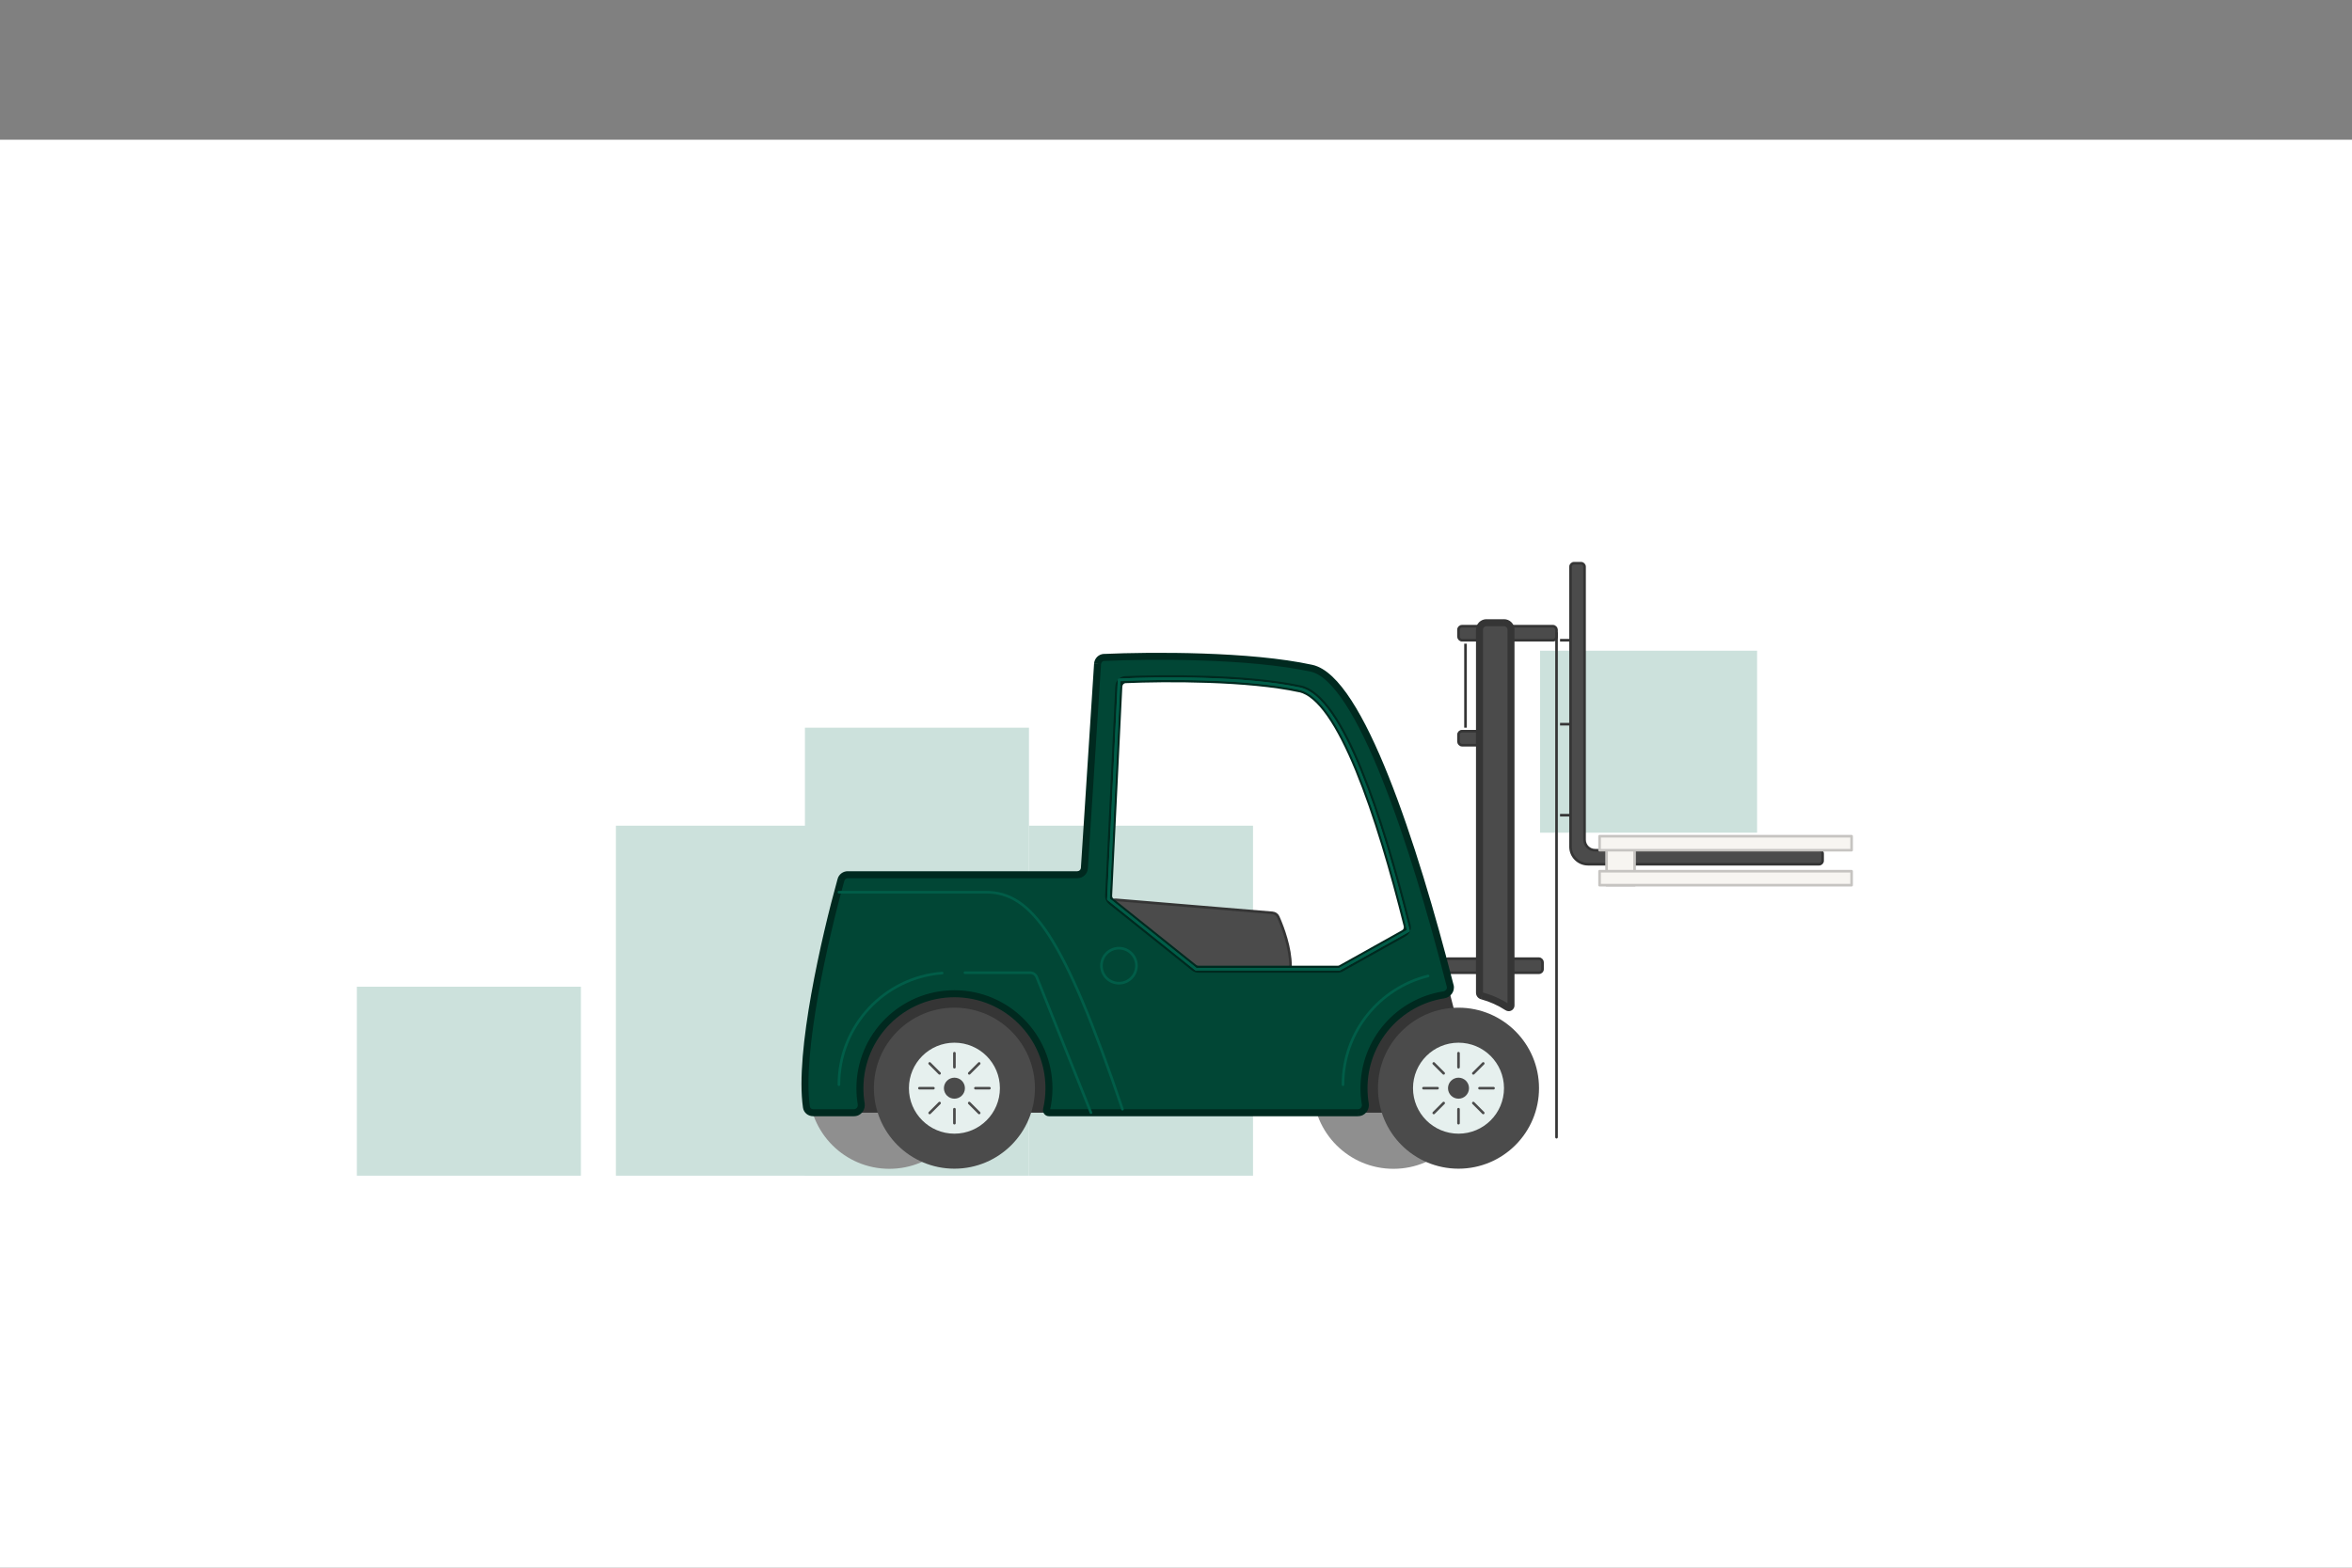 <?xml version="1.0" encoding="UTF-8"?>
<svg id="Layer_1" data-name="Layer 1" xmlns="http://www.w3.org/2000/svg" viewBox="0 0 900 600">
  <rect x="0" y="0" width="900" height="600" fill="#808080" stroke="none"/>
  <defs>
    <style>
      .cls-1, .cls-2, .cls-3, .cls-4 {
        stroke-linejoin: round;
      }

      .cls-1, .cls-2, .cls-3, .cls-5, .cls-6, .cls-7 {
        stroke-linecap: round;
      }

      .cls-1, .cls-8, .cls-9, .cls-10 {
        fill: #4b4b4b;
      }

      .cls-1, .cls-8, .cls-11, .cls-6 {
        stroke: #353535;
      }

      .cls-2, .cls-3, .cls-12, .cls-5 {
        stroke: #015d48;
      }

      .cls-2, .cls-3, .cls-13, .cls-11, .cls-14, .cls-5, .cls-6, .cls-7 {
        fill: none;
      }

      .cls-3 {
        isolation: isolate;
        opacity: .95;
      }

      .cls-12, .cls-15 {
        fill: #014635;
      }

      .cls-15, .cls-9 {
        fill-rule: evenodd;
      }

      .cls-15, .cls-9, .cls-10, .cls-16, .cls-17, .cls-18, .cls-19, .cls-20, .cls-21 {
        stroke-width: 0px;
      }

      .cls-13 {
        stroke: #dcefe6;
        stroke-dasharray: 0 0 20 20;
      }

      .cls-14 {
        stroke: #aacec5;
      }

      .cls-4 {
        fill: #f7f5f1;
        stroke: #c6c4c1;
      }

      .cls-16 {
        fill: #353535;
      }

      .cls-17 {
        fill: #cce1dc;
      }

      .cls-18 {
        fill: #8f8f8f;
      }

      .cls-19 {
        fill: #fff;
      }

      .cls-20 {
        fill: #e6f0ee;
      }

      .cls-21 {
        fill: #00291f;
      }

      .cls-7 {
        stroke: #4b4b4b;
      }
    </style>
  </defs>
  <rect class="cls-17" x="444.15" y="260.1" width="32" height="27"/>
  <line class="cls-13" x1="224.15" y1="299.6" x2="486.15" y2="299.6"/>
  <line class="cls-14" x1="224.15" y1="286.6" x2="486.15" y2="286.6"/>
  <rect class="cls-4" x="446.65" y="239.6" width="4" height="6"/>
  <rect class="cls-4" x="431.65" y="239.6" width="4" height="6"/>
  <g>
    <rect class="cls-19" x="-.08" y="53.47" width="900.16" height="546.53"/>
    <rect class="cls-17" x="589.31" y="249.04" width="83.05" height="69.66"/>
    <rect class="cls-17" x="235.68" y="316.02" width="85.73" height="133.95"/>
    <rect class="cls-17" x="393.74" y="316.02" width="85.73" height="133.95"/>
    <rect class="cls-17" x="308.01" y="278.51" width="85.73" height="171.46"/>
    <rect class="cls-17" x="136.55" y="377.64" width="85.73" height="72.33"/>
    <path class="cls-18" d="m564.01,416.53c0,17.02-13.79,30.81-30.81,30.81s-30.81-13.79-30.81-30.81,13.79-21.43,30.81-21.43,30.81,4.42,30.81,21.43Z"/>
    <path class="cls-18" d="m371.12,416.53c0,17.02-13.79,30.81-30.81,30.81s-30.81-13.79-30.81-30.81,13.79-21.43,30.81-21.43,30.81,4.42,30.81,21.43Z"/>
    <path class="cls-16" d="m326.76,377.64l227.72,1.34,12.06,46.88h-239.78v-48.22Z"/>
    <circle class="cls-10" cx="558.1" cy="416.48" r="30.81"/>
    <circle class="cls-20" cx="558.1" cy="416.48" r="17.41"/>
    <circle class="cls-10" cx="558.1" cy="416.48" r="4.02"/>
    <line class="cls-7" x1="558.1" y1="408.45" x2="558.1" y2="403.09"/>
    <line class="cls-7" x1="558.1" y1="429.88" x2="558.1" y2="424.52"/>
    <line class="cls-7" x1="550.07" y1="416.48" x2="544.71" y2="416.48"/>
    <line class="cls-7" x1="571.5" y1="416.48" x2="566.14" y2="416.48"/>
    <line class="cls-7" x1="552.42" y1="410.8" x2="548.63" y2="407.01"/>
    <line class="cls-7" x1="567.57" y1="425.96" x2="563.78" y2="422.17"/>
    <line class="cls-7" x1="552.42" y1="422.17" x2="548.63" y2="425.96"/>
    <line class="cls-7" x1="567.57" y1="407.01" x2="563.78" y2="410.8"/>
    <circle class="cls-10" cx="365.21" cy="416.48" r="30.81"/>
    <circle class="cls-20" cx="365.21" cy="416.48" r="17.41"/>
    <circle class="cls-10" cx="365.21" cy="416.48" r="4.02"/>
    <line class="cls-7" x1="365.21" y1="408.45" x2="365.21" y2="403.09"/>
    <line class="cls-7" x1="365.21" y1="429.88" x2="365.21" y2="424.52"/>
    <line class="cls-7" x1="357.17" y1="416.48" x2="351.82" y2="416.48"/>
    <line class="cls-7" x1="378.61" y1="416.48" x2="373.25" y2="416.48"/>
    <line class="cls-7" x1="359.53" y1="410.8" x2="355.74" y2="407.01"/>
    <line class="cls-7" x1="374.68" y1="425.96" x2="370.89" y2="422.17"/>
    <line class="cls-7" x1="359.53" y1="422.17" x2="355.74" y2="425.96"/>
    <line class="cls-7" x1="374.68" y1="407.01" x2="370.89" y2="410.8"/>
    <rect class="cls-8" x="552.74" y="366.92" width="37.51" height="5.36" rx="1.34" ry="1.34"/>
    <rect class="cls-8" x="558.1" y="279.85" width="18.75" height="5.36" rx="1.34" ry="1.34"/>
    <rect class="cls-8" x="558.1" y="239.67" width="37.51" height="5.36" rx="1.34" ry="1.34"/>
    <path class="cls-1" d="m486.95,349.38l-59.9-4.99c-1.56-.13-2.9,1.1-2.9,2.67v29.29c0,1.46,1.17,2.65,2.63,2.68l63.59,1.24c1.41.03,2.6-1.04,2.72-2.45l.72-8.22c0-6.68-2.83-14.57-4.72-18.73-.38-.85-1.21-1.41-2.14-1.48Z"/>
    <path class="cls-15" d="m401.38,425.86h118.3c1.76,0,3.04-1.67,2.75-3.41-.32-1.94-.49-3.93-.49-5.97,0-18.07,13.25-33.04,30.57-35.74,1.65-.26,2.82-1.84,2.41-3.46-13.88-54.3-34.56-117.52-53.07-121.55-23.56-5.12-61.25-4.94-79.35-4.13-1.36.06-2.43,1.14-2.52,2.49l-5.04,78.17c-.09,1.41-1.26,2.51-2.67,2.51h-87.89c-1.2,0-2.25.79-2.57,1.94-6.12,21.93-16.28,66.18-13.23,87.01.18,1.25,1.29,2.14,2.55,2.14h15.66c1.76,0,3.04-1.67,2.75-3.41-.32-1.94-.49-3.93-.49-5.97,0-19.98,16.19-36.17,36.17-36.17s36.17,16.19,36.17,36.17c0,2.82-.32,5.56-.93,8.19-.14.6.31,1.19.93,1.19Zm96.04-162.24c-19.78-4.3-51.3-4.18-66.77-3.52-1.37.06-2.46,1.16-2.52,2.53l-3.91,80.14c-.04.86.33,1.69,1,2.22l31.69,25.35c.47.38,1.06.59,1.67.59h53.28c.46,0,.91-.12,1.31-.34l23.98-13.4c1.06-.59,1.59-1.81,1.29-2.98-10.49-41.91-25.41-87.21-41.02-90.6Z"/>
    <path class="cls-21" d="m401.38,424.52c-.74,0-1.34.6-1.34,1.34s.6,1.34,1.34,1.34v-2.68Zm100.46-168.78l.29-1.31-.29,1.31Zm-4.42,7.88l-.28,1.31.28-1.31Zm39.73,93.58l.65,1.17-.65-1.17Zm1.29-2.98l1.3-.32-1.3.32Zm-25.27,16.38l.65,1.17-.65-1.17Zm-112.72,54.07l-1.3-.3,1.3.3Zm-70.91-2.22l-1.32.22,1.32-.22Zm-20.96,1.28l-1.32.19,1.32-.19Zm148.33-53.37l-.84,1.04.84-1.04Zm-41.97-38.09l-1.34-.09,1.34.09Zm13.19-69.63l1.34.07-1.34-.07Zm124.38,118.11l.21,1.32-.21-1.32Zm2.41-3.46l1.3-.33-1.3.33Zm-130.7-34.5l1.34.06-1.34-.06Zm1,2.22l-.84,1.05.84-1.05Zm-5.24-90.9l1.34.09-1.34-.09Zm102.45,168.35l1.32-.22-1.32.22Zm-2.75,2.07h-118.3v2.68h118.3v-2.68Zm.92-8.04c0,2.11.17,4.17.51,6.19l2.64-.44c-.31-1.87-.47-3.79-.47-5.75h-2.68Zm31.7-37.06c-17.96,2.79-31.7,18.32-31.7,37.06h2.68c0-17.4,12.76-31.82,29.43-34.41l-.41-2.65Zm-50.74-122.37c1.99.43,4.13,1.69,6.39,3.82,2.26,2.12,4.57,5.04,6.92,8.65,4.69,7.23,9.41,17.12,14,28.63,9.19,23.02,17.81,52.33,24.74,79.46l2.6-.66c-6.94-27.17-15.6-56.62-24.85-79.79-4.62-11.58-9.41-21.65-14.24-29.1-2.41-3.72-4.86-6.83-7.33-9.15-2.46-2.31-5.02-3.91-7.66-4.48l-.57,2.62Zm-79-4.1c18.09-.81,55.62-.98,79,4.1l.57-2.62c-23.75-5.16-61.59-4.97-79.69-4.16l.12,2.68Zm-6.28,79.41l5.04-78.17-2.67-.17-5.04,78.17,2.67.17Zm-91.9,3.76h87.89v-2.68h-87.89v2.68Zm-14.47,87.42c-1.49-10.18.24-26.25,3.16-42.67,2.91-16.36,6.97-32.86,10.03-43.79l-2.58-.72c-3.07,10.99-7.15,27.58-10.08,44.04-2.92,16.41-4.74,32.87-3.17,43.52l2.65-.39Zm16.88.99h-15.66v2.68h15.66v-2.68Zm.92-8.04c0,2.11.17,4.17.51,6.19l2.64-.44c-.31-1.87-.47-3.79-.47-5.75h-2.68Zm37.51-37.51c-20.71,0-37.51,16.79-37.51,37.51h2.68c0-19.24,15.59-34.83,34.83-34.83v-2.68Zm37.51,37.51c0-20.71-16.79-37.51-37.51-37.51v2.68c19.23,0,34.83,15.59,34.83,34.83h2.68Zm-.97,8.49c.63-2.73.97-5.57.97-8.49h-2.68c0,2.71-.31,5.35-.9,7.88l2.61.6Zm28.95-163.53c15.46-.67,46.84-.77,66.43,3.49l.57-2.62c-19.96-4.34-51.64-4.21-67.12-3.55l.12,2.68Zm-5.15,81.4l3.9-80.14-2.68-.13-3.9,80.14,2.68.13Zm32.19,26.46l-31.69-25.35-1.67,2.09,31.69,25.35,1.67-2.09Zm54.12.29h-53.28v2.68h53.28v-2.68Zm24.63-13.57l-23.98,13.4,1.31,2.34,23.98-13.4-1.31-2.34Zm-39.36-91.1c3.38.74,6.99,3.83,10.71,9.15,3.68,5.26,7.29,12.45,10.77,20.9,6.95,16.9,13.29,38.62,18.53,59.56l2.6-.65c-5.25-20.98-11.62-42.85-18.65-59.93-3.51-8.53-7.21-15.93-11.05-21.42-3.8-5.44-7.91-9.27-12.33-10.24l-.57,2.62Zm40.67,93.44c1.58-.88,2.38-2.71,1.94-4.47l-2.6.65c.15.58-.12,1.19-.65,1.48l1.31,2.34Zm-25.94,13.91c.69,0,1.36-.18,1.96-.51l-1.31-2.34c-.2.11-.42.17-.65.17v2.68Zm-112.72,52.09c-.33,1.41.72,2.83,2.23,2.83v-2.68c.28,0,.42.25.38.45l-2.61-.6Zm-72.36,2.83c2.68,0,4.48-2.5,4.07-4.97l-2.64.44c.17,1.01-.59,1.85-1.43,1.85v2.68Zm-19.53-3.28c.29,1.96,2,3.28,3.88,3.28v-2.68c-.66,0-1.15-.44-1.23-.99l-2.65.39Zm17.12-90.49c-1.79,0-3.37,1.18-3.86,2.92l2.58.72c.16-.57.68-.96,1.28-.96v-2.68Zm131.7,37.96c.71.57,1.6.88,2.51.88v-2.68c-.3,0-.6-.1-.84-.29l-1.67,2.09Zm-42.47-39.22c-.05.7-.63,1.25-1.34,1.25v2.68c2.12,0,3.87-1.64,4.01-3.76l-2.67-.17Zm16.99-73.41c-2.08.09-3.7,1.76-3.8,3.81l2.68.13c.03-.7.58-1.23,1.25-1.26l-.12-2.68Zm122.12,123.3c2.35-.36,4.13-2.65,3.5-5.12l-2.6.66c.2.77-.35,1.66-1.32,1.81l.41,2.65Zm-129.83-39.36c-.06,1.29.5,2.53,1.5,3.34l1.67-2.09c-.33-.27-.52-.68-.5-1.11l-2.68-.13Zm-.44-92.45c-2.06.09-3.66,1.72-3.8,3.74l2.67.17c.05-.69.58-1.21,1.24-1.24l-.12-2.68Zm97.24,176.93c2.68,0,4.48-2.5,4.07-4.97l-2.64.44c.17,1.01-.59,1.85-1.43,1.85v2.68Z"/>
    <path class="cls-3" d="m428.24,260.22c14.37-.76,48.31-1.13,69.18,3.4,15.85,3.45,31.01,50.13,41.51,92.58l-26.37,14.73h-54.92l-33.49-26.79,4.09-83.93Z"/>
    <path class="cls-2" d="m428.24,260.22c14.37-.76,48.31-1.13,69.18,3.4,15.85,3.45,31.01,50.13,41.51,92.58l-26.37,14.73h-54.92l-33.49-26.79,4.09-83.93Z"/>
    <path class="cls-9" d="m566.14,379.95v-138.95c0-1.48,1.2-2.68,2.68-2.68h6.7c1.48,0,2.68,1.2,2.68,2.68v143.79c0,.48-.39.88-.88.88-.17,0-.34-.05-.48-.14-3-1.94-6.28-3.43-9.77-4.38-.54-.15-.93-.63-.93-1.19Z"/>
    <path class="cls-16" d="m576.83,385.53l.73-1.12-.73,1.12Zm-9.77-4.38l-.35,1.29.35-1.29Zm-2.27-140.14v138.95h2.68v-138.95h-2.68Zm10.72-4.02h-6.7v2.68h6.7v-2.68Zm4.02,147.81v-143.79h-2.68v143.79h2.68Zm-12.82-2.36c3.35.91,6.51,2.34,9.39,4.21l1.46-2.25c-3.11-2.02-6.52-3.57-10.15-4.55l-.7,2.59Zm10.6,1.89c.09,0,.18.03.25.07l-1.46,2.25c.36.23.78.36,1.21.36v-2.68Zm-.46.46c0-.26.21-.46.46-.46v2.68c1.22,0,2.22-.99,2.22-2.22h-2.68Zm-1.34-145.13c.74,0,1.34.6,1.34,1.34h2.68c0-2.22-1.8-4.02-4.02-4.02v2.68Zm-8.1,140.19s.03.01.04.03c.01.01.02.04.02.07h-2.68c0,1.19.81,2.19,1.91,2.49l.7-2.59Zm.06-138.85c0-.74.6-1.34,1.34-1.34v-2.68c-2.22,0-4.02,1.8-4.02,4.02h2.68Z"/>
    <line class="cls-11" x1="560.78" y1="246.36" x2="560.78" y2="278.51"/>
    <line class="cls-11" x1="596.95" y1="312" x2="602.31" y2="312"/>
    <path class="cls-6" d="m595.61,242.35v192.89"/>
    <line class="cls-11" x1="596.95" y1="245.03" x2="602.31" y2="245.03"/>
    <line class="cls-11" x1="596.95" y1="277.17" x2="602.31" y2="277.17"/>
    <path class="cls-8" d="m600.97,216.9c0-.74.6-1.34,1.34-1.34h2.68c.74,0,1.34.6,1.34,1.34v104.48c0,2.22,1.8,4.02,4.02,4.02h85.73c.74,0,1.34.6,1.34,1.34v2.68c0,.74-.6,1.34-1.34,1.34h-88.41c-3.7,0-6.7-3-6.7-6.7v-107.16Z"/>
    <circle class="cls-12" cx="428.17" cy="369.6" r="6.7"/>
    <path class="cls-5" d="m513.9,415.15c0-20.12,13.86-37,32.55-41.62"/>
    <path class="cls-5" d="m321.01,415.15c0-22.54,17.4-41.02,39.51-42.74"/>
    <path class="cls-2" d="m321.01,341.47h56.26c17.41,0,29.74,16.61,52.24,83.05"/>
    <path class="cls-2" d="m369.23,372.28h24.98c1.09,0,2.08.67,2.49,1.69l20.76,51.9"/>
    <rect class="cls-4" x="614.76" y="322.72" width="10.72" height="16.07"/>
    <rect class="cls-4" x="612.08" y="320.04" width="96.44" height="5.36"/>
    <rect class="cls-4" x="612.08" y="333.43" width="96.44" height="5.36"/>
  </g>
</svg>